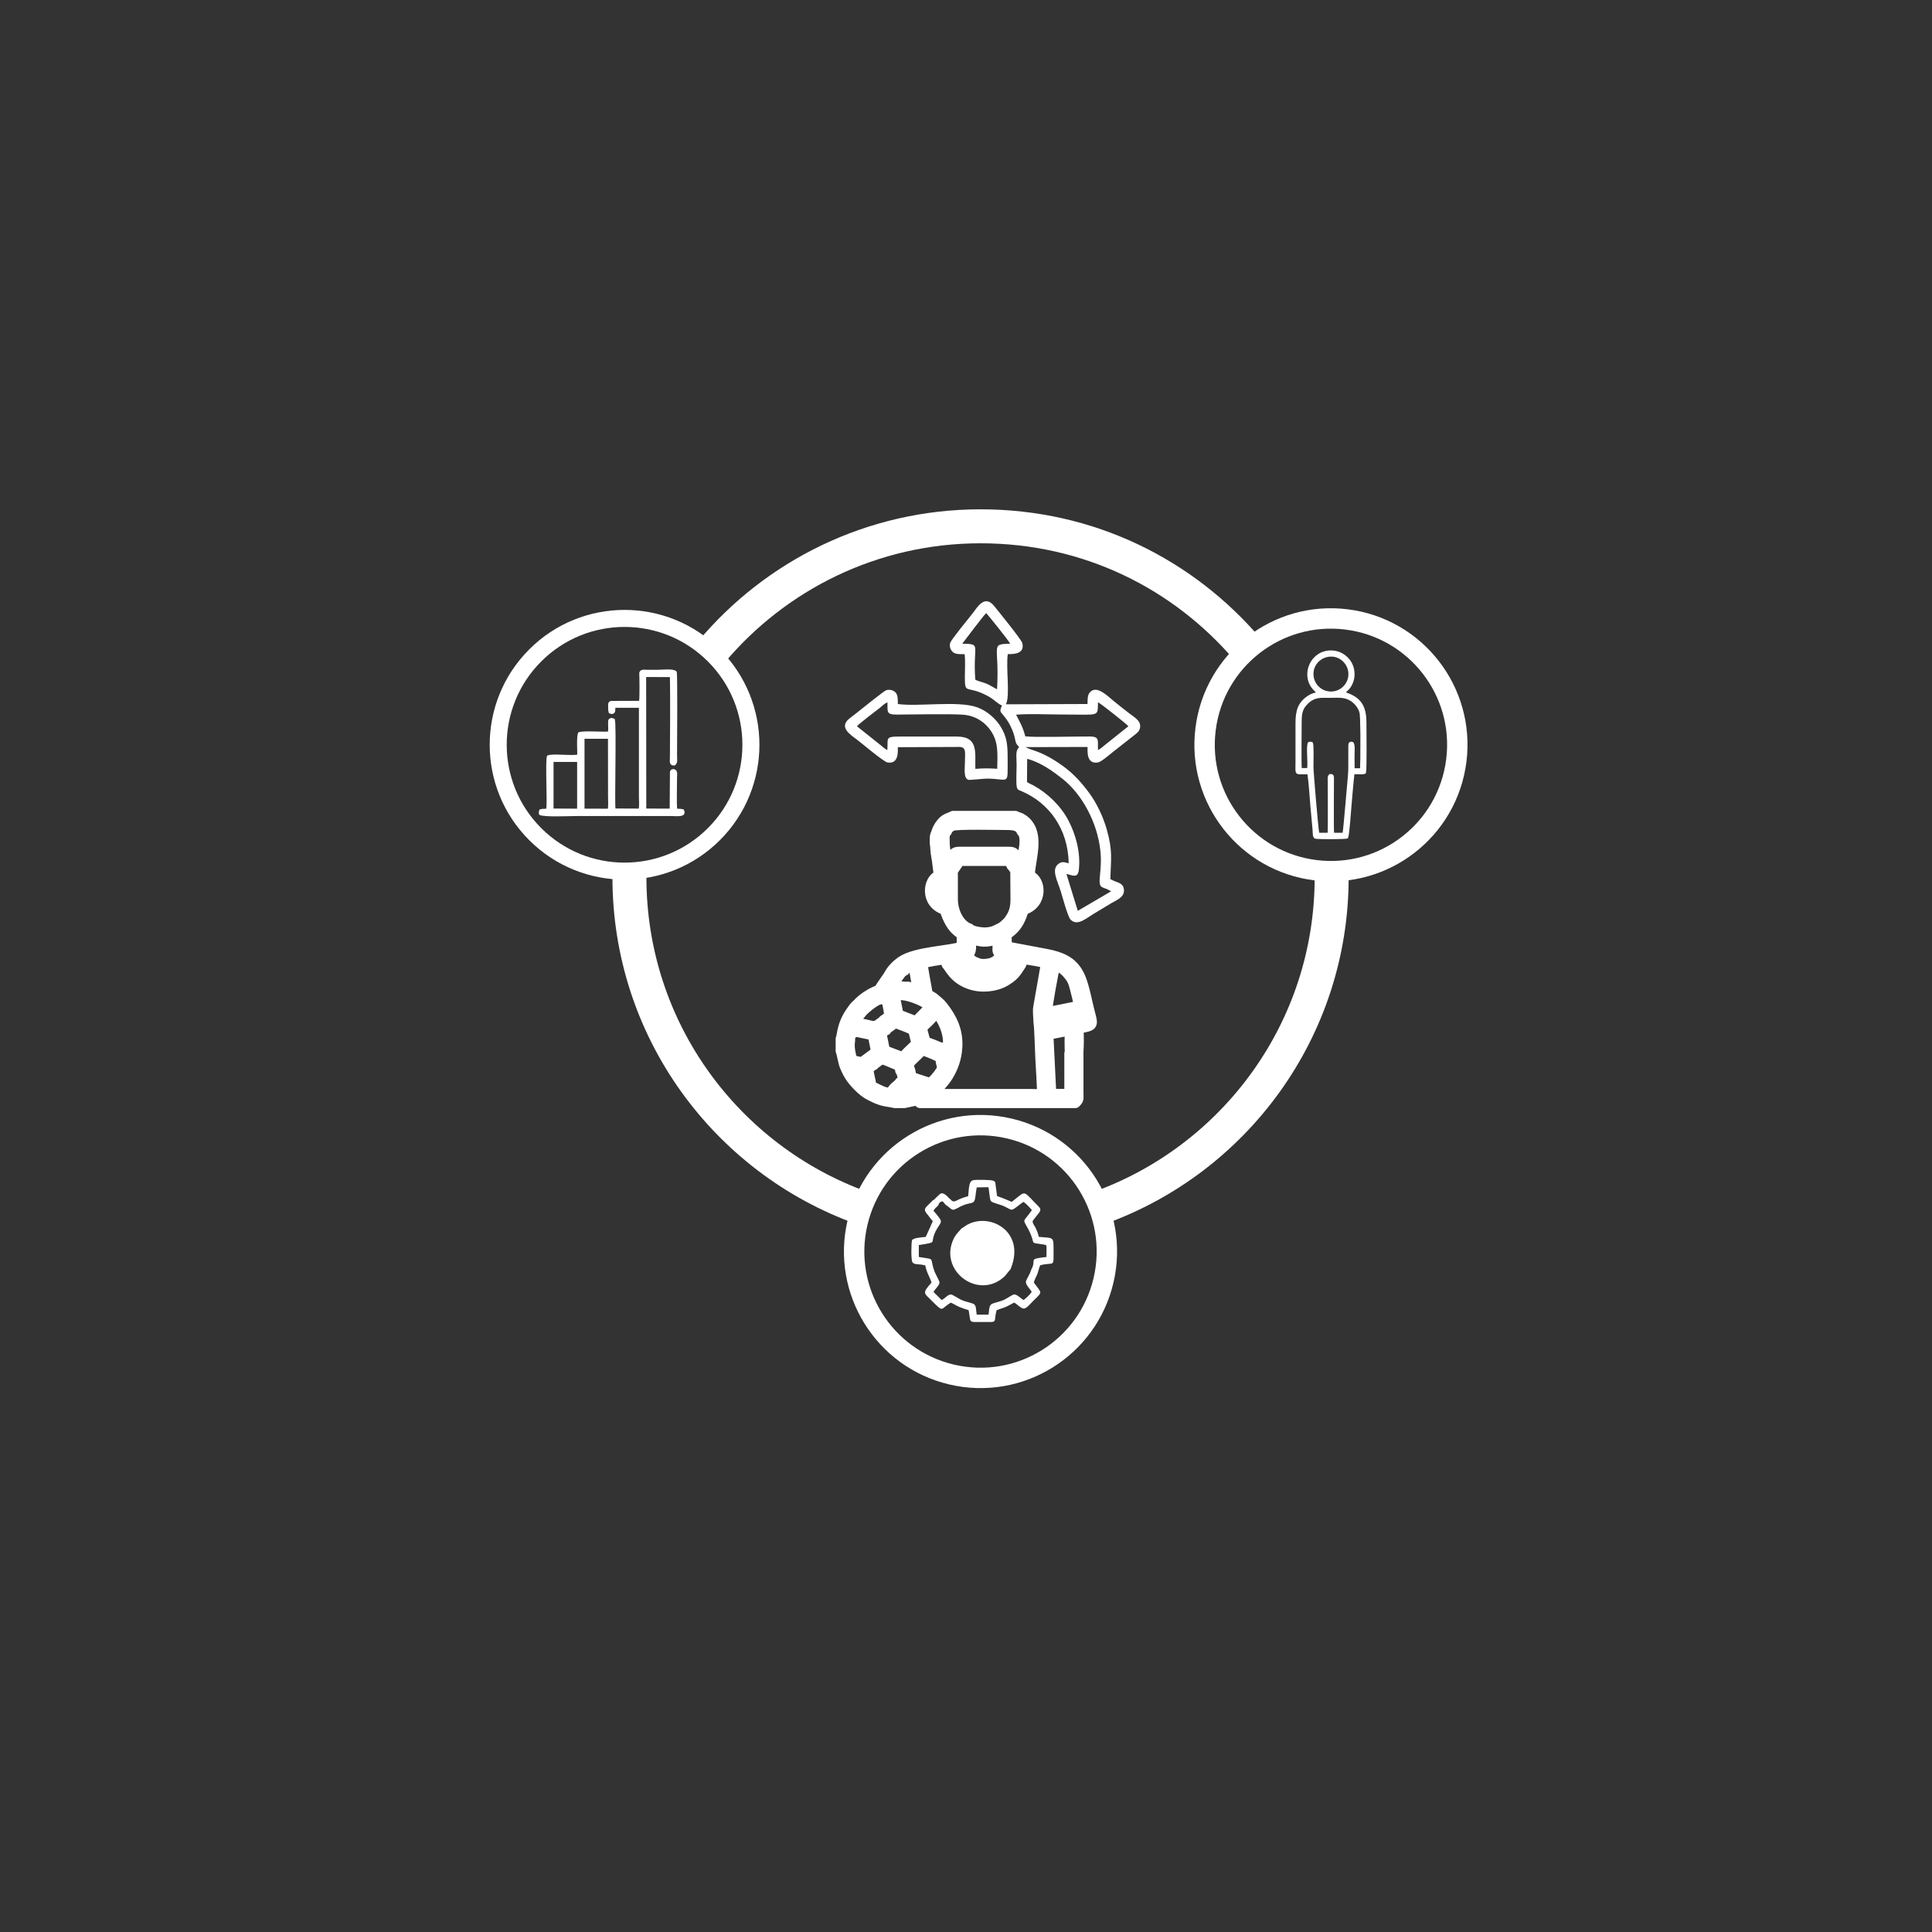 <svg width="68" height="68" viewBox="0 0 68 68" fill="none" xmlns="http://www.w3.org/2000/svg">
<rect x="0" y="0" width="68" height="68" fill="#333333" stroke="none"/>
<path fill-rule="evenodd" clip-rule="evenodd" d="M30.268 37.809C30.209 37.764 30.211 37.752 30.172 37.686C30.263 37.686 30.256 37.719 30.268 37.809ZM29.916 36.643C29.919 36.523 29.917 36.456 29.985 36.394C30.053 36.332 30.086 36.302 30.21 36.327C30.372 36.359 30.557 36.406 30.719 36.428L30.844 37.038C30.776 37.049 30.792 37.052 30.729 37.1C30.697 37.125 30.67 37.145 30.639 37.167C30.563 37.224 30.52 37.257 30.447 37.308C30.376 37.371 30.368 37.397 30.234 37.369C30.161 37.354 30.069 37.339 29.995 37.312C29.937 37.108 29.879 36.859 29.916 36.642V36.643ZM29.591 36.568V36.989C29.634 37.086 29.671 37.368 29.73 37.519C29.79 37.671 29.887 37.855 29.972 37.967C30.132 38.176 30.436 38.506 30.735 38.602L30.739 38.51C31.017 38.515 30.69 38.39 30.963 38.442C30.969 38.443 30.973 38.444 30.979 38.446C30.985 38.447 30.989 38.45 30.995 38.451C31.001 38.452 31.005 38.455 31.011 38.456L31.099 38.482C31.215 38.53 31.235 38.505 31.367 38.515L31.507 38.355C31.642 38.244 31.646 38.278 31.595 38.193C31.311 38.347 31.464 38.612 30.903 38.34C30.636 38.21 30.672 38.224 30.643 38.069C30.617 37.928 30.567 37.757 30.56 37.617C30.644 37.575 30.677 37.516 30.761 37.481C30.794 37.437 30.887 37.379 30.933 37.343C31.032 37.264 31.017 37.273 31.149 37.302C31.135 37.217 31.149 37.273 31.13 37.224C30.972 37.224 30.966 37.207 30.893 37.305L30.88 37.271C30.88 37.271 30.878 37.265 30.878 37.264C30.878 37.264 30.878 37.261 30.878 37.26L30.867 37.241C30.867 37.241 30.864 37.233 30.863 37.231L30.845 37.038C30.889 36.986 30.868 36.943 30.86 36.848C30.855 36.78 30.852 36.721 30.843 36.653C30.828 36.529 30.829 36.465 30.875 36.3H30.993L31.032 36.394C31.058 36.333 31.026 36.359 31.101 36.305C31.132 36.281 31.149 36.276 31.19 36.256L31.162 36.184C31.119 36.084 31.143 36.081 31.119 35.98C31.123 35.975 31.127 35.968 31.129 35.966L31.15 35.951C31.12 35.869 31.135 35.935 31.104 35.907C31.052 35.963 30.986 35.999 30.922 36.049C30.752 36.187 30.622 36.069 30.196 36.006C30.163 35.775 30.203 35.809 30.309 35.658C30.297 35.598 30.307 35.635 30.323 35.603L30.351 35.546L30.297 35.55C30.297 35.55 30.29 35.55 30.289 35.55C30.287 35.55 30.282 35.55 30.28 35.549L30.227 35.506C30.204 35.454 30.225 35.483 30.217 35.459C30.195 35.386 30.181 35.421 30.14 35.378C30.073 35.422 29.999 35.536 29.941 35.62C29.627 36.077 29.65 36.421 29.591 36.566V36.568Z" fill="white" stroke="white" stroke-width="0.359" stroke-miterlimit="22.93" stroke-linejoin="round"/>
<path fill-rule="evenodd" clip-rule="evenodd" d="M36.684 38.516L36.24 38.507H33.491H32.747C32.856 38.402 32.985 38.334 33.094 38.223C33.182 38.133 33.306 37.981 33.378 37.858C33.548 37.57 33.664 37.272 33.691 36.87C33.73 36.279 33.505 35.838 33.194 35.436C33.08 35.289 32.995 35.24 32.858 35.118C32.608 34.959 32.664 35.043 32.602 34.708C32.566 34.511 32.529 34.328 32.499 34.13L32.459 33.911C32.548 33.869 33.156 33.762 33.259 33.766L33.327 33.957C33.417 34.025 33.564 34.448 34.141 34.644C34.549 34.783 35.039 34.731 35.379 34.535C35.51 34.457 35.608 34.386 35.695 34.294C35.794 34.19 35.849 34.086 35.936 33.96L36.021 33.755C36.168 33.773 36.717 33.856 36.816 33.909L36.768 34.185L36.547 35.444C36.518 35.586 36.553 35.825 36.554 35.982C36.585 36.14 36.606 36.999 36.619 37.237C36.643 37.663 36.67 38.09 36.682 38.516H36.684ZM33.114 37.689C33.189 37.574 33.146 37.528 33.118 37.385C33.08 37.184 33.121 37.206 32.944 37.153C32.878 37.113 32.531 36.973 32.447 36.964C32.378 37.063 32.229 37.19 32.136 37.285C32.111 37.311 31.998 37.416 31.988 37.449C31.974 37.497 32.013 37.623 32.034 37.67L32.086 37.911L32.727 38.119C32.88 38.018 33.01 37.849 33.115 37.69L33.114 37.689ZM31.692 37.685C31.732 37.728 31.788 37.92 31.769 37.987C31.759 38.02 31.705 38.064 31.677 38.09L31.593 38.192C31.644 38.277 31.64 38.244 31.505 38.354L31.365 38.514C31.233 38.505 31.213 38.529 31.096 38.481L31.009 38.455C31.004 38.454 30.998 38.451 30.993 38.45C30.987 38.449 30.982 38.447 30.977 38.446C30.971 38.445 30.966 38.442 30.961 38.441C30.688 38.389 31.015 38.514 30.736 38.51L30.733 38.601C30.796 38.653 30.981 38.716 31.07 38.741C31.185 38.774 31.393 38.791 31.476 38.821H31.837L32.273 38.727C32.313 38.755 32.34 38.784 32.377 38.821H37.851C37.983 38.691 37.956 38.694 37.955 38.466V37.085H37.795H37.64V38.505H37.165L36.999 38.5L36.897 36.434C36.963 36.392 37.02 36.392 37.107 36.374L37.801 36.236C38.595 36.06 38.479 36.19 38.292 35.368C38.057 34.344 37.972 33.784 36.813 33.575L35.436 33.316C35.428 32.782 35.382 32.967 35.627 32.743C35.845 32.544 35.94 32.307 36.031 32.023C36.722 31.806 36.653 30.971 36.239 30.811C36.277 30.17 36.633 29.281 36 28.839C35.906 28.773 35.826 28.767 35.739 28.72H33.542C33.358 28.82 33.259 28.787 33.077 29.049C32.961 29.216 32.904 29.428 32.906 29.672L33.064 29.665L33.214 29.66C33.228 29.543 33.225 29.354 33.324 29.27C33.343 29.187 33.428 29.108 33.512 29.069C33.667 28.997 35.158 29.035 35.431 29.034C35.696 29.034 35.881 29.065 35.962 29.267C36.122 29.416 36.056 29.783 36.017 30.001L35.969 30.404L35.781 30.145C35.706 30.029 35.682 29.982 35.511 29.982H33.773C33.6 29.982 33.576 30.029 33.502 30.145L33.327 30.391C33.327 30.391 33.318 30.399 33.315 30.402L33.265 30.022L33.257 29.964C33.177 29.972 33.175 29.981 33.099 29.982C32.917 30.005 32.977 29.997 32.947 30.033L33.047 30.811C32.66 30.934 32.532 31.796 33.251 32.023C33.5 32.804 33.827 32.812 33.852 32.922V33.316C33.506 33.467 32.226 33.484 31.714 33.843C31.573 33.942 31.356 34.145 31.29 34.323L31.407 34.396L31.556 34.474C31.639 34.357 31.733 34.191 31.846 34.158C31.894 34.072 32.023 34.013 32.135 33.98C32.154 34.01 32.142 33.983 32.156 34.027C32.157 34.03 32.168 34.07 32.169 34.075L32.296 34.82L31.961 34.729C31.856 34.741 31.751 34.717 31.642 34.718C31.515 34.718 31.419 34.734 31.299 34.743C31.208 34.778 31.061 34.799 30.952 34.837C30.847 34.875 30.73 34.925 30.639 34.979C30.424 35.103 30.279 35.218 30.139 35.379C30.18 35.422 30.194 35.388 30.216 35.46C30.223 35.484 30.203 35.455 30.226 35.507L30.279 35.55C30.279 35.55 30.285 35.551 30.287 35.551C30.289 35.551 30.294 35.551 30.296 35.551L30.349 35.547L30.322 35.604C30.305 35.636 30.296 35.599 30.308 35.659C30.413 35.519 31.001 35.009 31.175 35.183C31.235 35.237 31.295 35.657 31.304 35.766C31.24 35.798 31.166 35.868 31.101 35.907C31.132 35.935 31.117 35.869 31.147 35.951L31.125 35.966C31.125 35.966 31.119 35.975 31.116 35.98C31.14 36.081 31.116 36.084 31.158 36.184L31.187 36.256C31.2 36.215 31.345 36.123 31.381 36.096C31.485 36.017 31.482 35.984 31.618 36.041C31.713 36.081 32.098 36.209 32.139 36.271C32.16 36.301 32.205 36.513 32.219 36.567C32.266 36.748 32.269 36.718 32.162 36.82C32.069 36.91 31.835 37.12 31.782 37.217L31.144 36.974L31.027 36.397L30.988 36.303H30.869C30.824 36.468 30.823 36.532 30.838 36.656C30.847 36.724 30.849 36.784 30.855 36.851C30.863 36.946 30.883 36.988 30.84 37.04L30.858 37.234C30.858 37.234 30.861 37.242 30.862 37.244L30.873 37.263C30.873 37.263 30.873 37.266 30.873 37.267C30.873 37.267 30.874 37.273 30.875 37.274L30.888 37.308C30.961 37.21 30.968 37.227 31.125 37.227C31.145 37.276 31.129 37.22 31.144 37.305L31.661 37.521L31.688 37.688L31.692 37.685ZM32.365 38.342C32.188 38.438 31.95 38.49 31.723 38.502C31.745 38.458 31.933 38.258 31.979 38.234C32.031 38.206 32.298 38.304 32.365 38.342ZM33.201 36.899L33.37 36.77C33.383 36.472 33.303 36.209 33.185 35.976C32.972 35.555 32.938 35.701 32.702 35.936C32.408 36.229 32.425 36.108 32.547 36.575C32.577 36.689 32.601 36.67 32.849 36.766C32.951 36.806 33.097 36.876 33.201 36.898V36.899ZM38.076 35.86L36.883 36.097L36.875 35.949L37.384 35.849L38.035 35.715C38.066 35.753 38.044 35.723 38.047 35.772C38.081 35.81 38.069 35.792 38.077 35.86H38.076ZM37.327 35.535L36.855 35.629C36.847 35.437 37.078 34.221 37.135 33.975C37.293 34.003 37.521 34.19 37.583 34.283C37.725 34.436 37.78 34.568 37.833 34.782C37.878 34.965 37.952 35.228 37.973 35.405L37.328 35.535H37.327ZM32.237 35.946L32.726 35.448C32.651 35.261 31.728 34.896 31.534 35.065C31.485 35.109 31.507 35.145 31.525 35.227L31.61 35.655C31.639 35.737 31.602 35.678 31.651 35.713C31.677 35.733 32.182 35.928 32.237 35.945V35.946ZM35.705 33.694L35.545 33.669C35.496 33.836 35.344 33.997 35.211 34.085C34.689 34.432 33.885 34.188 33.735 33.667L33.576 33.693C33.683 33.931 33.779 34.072 33.956 34.198C34.524 34.604 35.472 34.401 35.704 33.694H35.705ZM35.224 33.613C35.076 33.477 35.114 33.487 35.115 33.245L35.113 33.06C34.609 33.189 34.611 33.145 34.168 33.06C34.162 33.306 34.227 33.486 34.057 33.613C34.103 33.73 34.25 33.849 34.405 33.891C34.511 33.96 34.797 33.931 34.913 33.884C35.045 33.832 35.18 33.727 35.225 33.613H35.224ZM35.292 32.625C35.086 32.706 35.012 32.801 34.718 32.82C34.554 32.831 34.212 32.784 34.128 32.685C33.766 32.563 33.538 32.093 33.535 31.66C33.534 31.397 33.536 31.133 33.535 30.871C33.535 30.671 33.512 30.691 33.61 30.549C33.663 30.474 33.733 30.375 33.772 30.3L35.511 30.298C35.545 30.369 35.576 30.393 35.608 30.474C35.636 30.494 35.726 30.617 35.738 30.66L35.745 31.7C35.741 31.913 35.699 32.094 35.608 32.252C35.569 32.319 35.502 32.422 35.461 32.461L35.327 32.585C35.285 32.623 35.303 32.585 35.291 32.626L35.292 32.625ZM36.22 31.309C36.22 31.495 36.191 31.599 36.062 31.667V31.132C36.073 31.085 36.053 31.11 36.081 31.088C36.191 31.122 36.219 31.18 36.22 31.309ZM33.219 31.667C33.11 31.611 33.066 31.524 33.06 31.364C33.054 31.206 33.064 31.111 33.22 31.084V31.667H33.219Z" fill="white" stroke="white" stroke-width="0.359" stroke-miterlimit="22.93" stroke-linejoin="round"/>
<path fill-rule="evenodd" clip-rule="evenodd" d="M32.91 29.438C32.902 29.5 32.904 29.585 32.914 29.744C32.925 29.904 32.942 30.134 32.983 30.215C33.024 30.296 33.088 30.227 33.15 30.186C33.211 30.145 33.27 30.131 33.284 30.08C33.298 30.027 33.267 29.935 33.255 29.811C33.243 29.688 33.249 29.533 33.239 29.445C33.23 29.356 33.203 29.333 33.152 29.322C33.102 29.309 33.027 29.309 32.982 29.326C32.937 29.343 32.918 29.379 32.91 29.439V29.438Z" fill="white" stroke="white" stroke-width="0.359" stroke-miterlimit="22.93" stroke-linejoin="round"/>
<path fill-rule="evenodd" clip-rule="evenodd" d="M31.208 34.432C31.098 34.59 30.906 34.857 30.854 34.997C30.802 35.137 30.892 35.151 30.968 35.162C31.045 35.172 31.11 35.178 31.206 35.063C31.302 34.948 31.428 34.711 31.511 34.536C31.593 34.362 31.632 34.249 31.624 34.203C31.617 34.157 31.564 34.177 31.515 34.182C31.466 34.188 31.42 34.18 31.383 34.202C31.346 34.224 31.318 34.274 31.207 34.433L31.208 34.432Z" fill="white" stroke="white" stroke-width="0.359" stroke-miterlimit="22.93" stroke-linejoin="round"/>
<path fill-rule="evenodd" clip-rule="evenodd" d="M37.651 36.455C37.648 36.689 37.644 37.11 37.684 37.328C37.725 37.547 37.811 37.564 37.862 37.509C37.915 37.454 37.935 37.33 37.952 37.07C37.969 36.81 37.981 36.416 37.948 36.225C37.915 36.034 37.836 36.047 37.781 36.054C37.725 36.06 37.692 36.06 37.675 36.072C37.659 36.083 37.659 36.107 37.657 36.141C37.655 36.175 37.653 36.221 37.651 36.454V36.455Z" fill="white" stroke="white" stroke-width="0.359" stroke-miterlimit="22.93" stroke-linejoin="round"/>
<path fill-rule="evenodd" clip-rule="evenodd" d="M33.687 25.924H31.661C31.13 25.924 31.265 25.992 31.231 26.402C31.152 26.364 31.036 26.258 30.958 26.197L30.162 25.563C30.22 25.481 30.858 25 30.954 24.925C31.059 24.842 31.122 24.768 31.236 24.717C31.239 25.06 31.193 25.154 31.569 25.151C32.155 25.147 33.441 25.123 33.894 25.155C34.37 25.189 34.693 25.455 34.874 25.722C35.147 26.125 35.109 26.519 35.099 27.059C34.81 27.04 34.614 27.038 34.329 27.062C34.309 26.532 34.464 25.925 33.687 25.925V25.924ZM34.399 24.898C33.73 24.65 32.335 24.881 31.602 24.779C31.598 24.637 31.607 24.487 31.535 24.39C31.479 24.314 31.337 24.247 31.19 24.294C31.111 24.319 30.292 24.98 30.159 25.086C30.07 25.156 30.001 25.208 29.902 25.285C29.498 25.602 29.947 25.868 30.191 26.055C30.352 26.179 31.103 26.812 31.234 26.835C31.639 26.905 31.601 26.446 31.601 26.299L33.781 26.29C34.02 26.306 33.962 26.489 33.962 26.839C33.962 27.027 33.904 27.394 34.084 27.447C34.135 27.462 34.628 27.402 34.759 27.404C35.527 27.416 35.465 27.66 35.466 26.747C35.466 26.219 35.45 25.937 35.204 25.551C35.039 25.291 34.745 25.024 34.4 24.897L34.399 24.898Z" fill="white"/>
<path fill-rule="evenodd" clip-rule="evenodd" d="M35.553 22.655C34.831 22.679 35.185 22.691 35.093 24.259C34.983 24.21 34.87 24.126 34.729 24.066C34.62 24.018 34.415 23.975 34.328 23.923C34.231 22.678 34.571 22.67 33.869 22.656L34.285 22.108C34.404 21.964 34.6 21.686 34.712 21.58C34.764 21.63 35.513 22.556 35.553 22.655ZM33.959 23.787C33.959 24.503 34.003 24.075 34.787 24.509C35.015 24.635 35.125 24.785 35.267 24.829C35.169 25.058 35.204 25.035 35.33 25.195C35.405 25.288 35.487 25.397 35.55 25.523C35.797 26.012 35.677 26.098 35.838 26.259C35.841 26.262 35.846 26.267 35.849 26.27C35.852 26.273 35.858 26.28 35.861 26.282C35.862 26.283 35.868 26.289 35.872 26.293C35.731 26.435 35.781 26.592 35.781 26.93C35.781 27.123 35.759 27.511 35.784 27.68C35.804 27.81 35.862 27.806 35.973 27.854C36.915 28.265 37.591 29.159 37.615 30.384C37.462 30.346 37.373 30.312 37.252 30.407C36.992 30.607 37.213 30.977 37.339 31.384C37.387 31.541 37.583 32.267 37.679 32.366C37.928 32.623 38.251 32.299 38.559 32.123C38.743 32.017 38.929 31.898 39.114 31.789C39.29 31.685 39.56 31.588 39.56 31.349C39.561 31.044 39.279 31.072 39.08 30.939C39.1 30.234 39.17 29.959 38.956 29.199C38.822 28.724 38.586 28.247 38.335 27.908C38.06 27.537 37.769 27.215 37.386 26.943C36.631 26.408 36.339 26.435 36.095 26.296L38.278 26.291C38.278 26.448 38.236 26.904 38.646 26.836C38.763 26.817 39.083 26.534 39.181 26.459L39.946 25.858C40.027 25.796 40.118 25.721 40.129 25.586C40.147 25.354 39.938 25.26 39.72 25.087C39.55 24.954 39.374 24.82 39.212 24.685C38.976 24.492 38.576 24.077 38.343 24.39C38.272 24.486 38.281 24.637 38.277 24.779L35.404 24.789C35.563 24.495 35.396 23.48 35.472 23.023C35.664 23.023 36.077 23.026 35.982 22.634C35.952 22.511 35.121 21.491 34.998 21.338C34.659 20.915 34.411 21.355 34.227 21.595C34.114 21.741 33.468 22.523 33.441 22.634C33.404 22.785 33.476 22.907 33.555 22.964C33.657 23.036 33.81 23.023 33.95 23.024C33.982 23.201 33.96 23.589 33.96 23.789L33.959 23.787ZM35.763 25.154C36.262 25.116 36.907 25.149 37.421 25.149C38.727 25.149 38.629 25.242 38.645 24.716C38.739 24.76 39.661 25.487 39.716 25.562L38.92 26.196C38.841 26.261 38.728 26.361 38.646 26.401C38.627 26.075 38.725 25.924 38.355 25.922C37.804 25.919 36.455 25.959 36.087 25.917C35.99 25.558 35.902 25.431 35.762 25.153L35.763 25.154ZM36.147 27.521L36.153 26.708C36.648 26.842 37.055 27.146 37.383 27.401C38.091 27.953 38.621 28.954 38.729 29.933C38.809 30.656 38.596 31.107 38.78 31.22C38.833 31.252 38.897 31.268 38.958 31.292L39.11 31.37L37.935 32.058L37.534 30.758C37.739 30.803 37.935 30.928 37.971 30.621C38.041 30.02 37.867 29.371 37.601 28.87C37.327 28.354 36.864 27.913 36.37 27.642C36.299 27.603 36.21 27.572 36.147 27.524V27.521Z" fill="white"/>
<path fill-rule="evenodd" clip-rule="evenodd" d="M33.27 42.188C33.156 42.351 33.282 42.396 33.382 42.476C33.534 42.597 33.524 42.614 33.713 42.515C34.189 42.241 34.29 42.467 34.334 42.098C34.347 41.996 34.356 41.891 34.378 41.792L34.79 41.785C34.818 41.898 34.829 42.206 34.875 42.272C34.919 42.335 35.199 42.394 35.298 42.437C35.644 42.59 35.552 42.657 35.846 42.432C35.898 42.392 35.965 42.337 36.022 42.303C36.102 42.346 36.259 42.516 36.32 42.592C35.986 43.069 35.985 42.859 36.209 43.295C36.486 43.839 36.183 43.711 36.73 43.803C36.863 43.825 36.832 43.788 36.831 44.242C36.137 44.321 36.513 44.313 36.291 44.698C36.253 44.848 36.122 45.029 36.11 45.102C36.089 45.218 36.259 45.368 36.313 45.468C36.269 45.545 36.097 45.717 36.022 45.755C35.942 45.707 35.791 45.555 35.697 45.56C35.631 45.564 35.427 45.71 35.341 45.749C35.195 45.814 35.101 45.824 34.946 45.878C34.794 45.93 34.824 46.093 34.794 46.27H34.376C34.344 46.089 34.378 45.928 34.236 45.88C34.071 45.825 33.982 45.818 33.824 45.746C33.737 45.706 33.53 45.569 33.484 45.563C33.357 45.547 33.265 45.71 33.14 45.755L32.857 45.473C32.902 45.378 33.064 45.241 33.068 45.141C33.07 45.091 32.931 44.851 32.9 44.771C32.689 44.232 32.975 44.347 32.34 44.241V43.823C33.144 43.688 32.597 43.809 33.053 43.133C33.09 43.078 33.138 43.018 33.103 42.933C33.087 42.892 32.892 42.645 32.854 42.618C32.92 42.466 33.132 42.442 33.008 42.237C32.875 42.188 32.83 42.248 32.762 42.319C32.722 42.359 32.587 42.484 32.569 42.521C32.52 42.625 32.606 42.694 32.659 42.764C32.719 42.843 32.764 42.908 32.832 42.981C32.83 42.988 32.594 43.518 32.583 43.535C32.41 43.558 32.2 43.557 32.101 43.644C32.07 43.761 32.064 44.343 32.112 44.422C32.181 44.531 32.336 44.473 32.566 44.538C32.615 44.798 32.729 44.947 32.786 45.141C32.448 45.53 32.513 45.499 32.801 45.788C33.239 46.227 33.087 46.062 33.468 45.849C33.553 45.884 33.651 45.95 33.752 45.994C33.862 46.042 33.965 46.075 34.092 46.112C34.184 46.579 34.055 46.53 34.581 46.53C35.154 46.53 34.959 46.574 35.074 46.12C35.163 46.074 35.291 46.046 35.396 46.001C35.513 45.951 35.598 45.894 35.694 45.847C35.791 45.889 35.937 46.064 36.041 46.057C36.134 46.052 36.29 45.864 36.353 45.801C36.709 45.444 36.682 45.549 36.388 45.143C36.4 45.06 36.473 44.939 36.51 44.845C36.547 44.75 36.57 44.615 36.612 44.533C37.114 44.404 37.082 44.647 37.082 44.008C37.082 43.506 37.084 43.584 36.564 43.534C36.541 43.426 36.5 43.324 36.455 43.227C36.414 43.139 36.317 43.036 36.353 42.964C36.362 42.944 36.519 42.752 36.535 42.731C36.636 42.609 36.651 42.558 36.537 42.445C36.081 41.991 36.105 41.906 35.849 42.11C35.77 42.173 35.689 42.237 35.609 42.302C35.585 42.296 35.304 42.164 35.094 42.098L35.038 41.674C35.021 41.58 35.029 41.599 34.971 41.562C34.909 41.521 34.361 41.518 34.254 41.538C34.076 41.571 34.106 41.926 34.074 42.103C33.909 42.148 33.809 42.184 33.66 42.259C33.444 42.37 33.493 42.088 33.269 42.191L33.27 42.188Z" fill="white"/>
<path fill-rule="evenodd" clip-rule="evenodd" d="M33.841 43.239C33.752 43.345 33.648 43.431 33.566 43.6C33.04 44.694 34.357 45.716 35.27 45C35.434 44.872 35.429 44.818 35.563 44.68C36.097 43.43 34.975 42.722 34.154 43.054C34.001 43.116 33.949 43.178 33.84 43.24L33.841 43.239Z" fill="white"/>
<path fill-rule="evenodd" clip-rule="evenodd" d="M46.223 29.232C46.23 29.317 46.217 29.441 46.284 29.493C46.353 29.522 47.336 29.517 47.423 29.49C47.474 29.374 47.523 28.583 47.542 28.381C47.577 28 47.603 27.612 47.648 27.235C47.78 27.205 47.941 27.259 48.055 27.204C48.087 27.088 48.07 25.677 48.07 25.436C48.07 24.846 47.877 24.556 47.333 24.382C47.391 24.291 47.507 24.259 47.604 24.006C47.669 23.836 47.666 23.625 47.607 23.456C47.51 23.174 47.225 22.918 46.846 22.917C46.154 22.915 45.806 23.719 46.202 24.215C46.28 24.313 46.333 24.346 46.356 24.378C46.309 24.404 46.248 24.411 46.195 24.432C46.138 24.454 46.103 24.473 46.051 24.507C45.71 24.73 45.621 25.003 45.621 25.45V26.8C45.621 27.303 45.559 27.227 46.04 27.228C46.091 27.59 46.113 27.998 46.145 28.367L46.224 29.231L46.223 29.232ZM46.409 29.335C46.378 29.202 46.205 27.176 46.205 26.991C46.205 26.825 46.225 26.258 46.187 26.149C46.131 26.12 46.105 26.123 46.05 26.151C45.993 26.333 46.064 26.826 46.029 27.058L45.795 27.056C45.775 26.912 45.791 25.649 45.791 25.39C45.791 25.087 45.836 24.936 46.001 24.767C46.144 24.621 46.303 24.532 46.587 24.537H46.84C47.15 24.534 47.343 24.511 47.571 24.664C47.7 24.752 47.897 24.967 47.885 25.201C47.892 25.215 47.896 25.369 47.9 25.583C47.905 25.764 47.909 25.97 47.905 26.135C47.906 26.537 47.902 26.938 47.894 27.041V27.064H47.655L47.651 26.63C47.651 26.466 47.685 26.168 47.596 26.134C47.475 26.105 47.48 26.204 47.48 26.3C47.48 26.401 47.48 26.503 47.48 26.604C47.475 26.843 47.489 27.083 47.465 27.317C47.434 27.63 47.309 29.182 47.277 29.335H46.933C46.913 29.215 46.929 27.689 46.927 27.4C46.927 27.294 46.91 27.259 46.798 27.271C46.739 27.344 46.756 27.367 46.756 27.49C46.757 27.753 46.767 29.227 46.75 29.335H46.406H46.409ZM46.928 24.358C46.55 24.405 46.251 24.132 46.211 23.805C46.164 23.425 46.441 23.132 46.769 23.091C47.14 23.044 47.438 23.322 47.478 23.642C47.525 24.016 47.253 24.318 46.929 24.358H46.928Z" fill="white" stroke="white" stroke-width="0.048" stroke-miterlimit="22.93"/>
<path d="M25.021 22.967C27.288 20.252 30.698 18.524 34.512 18.524C38.326 18.524 41.652 20.209 43.918 22.867M46.868 30.661C46.869 30.735 46.87 30.808 46.87 30.882C46.87 36.242 43.457 40.805 38.687 42.517M30.336 42.517C25.566 40.805 22.154 36.242 22.154 30.882C22.154 30.807 22.154 30.733 22.156 30.658" stroke="white" stroke-width="1.196" stroke-miterlimit="22.93"/>
<path d="M25.127 29.359C26.864 27.622 26.864 24.806 25.127 23.069C23.39 21.332 20.574 21.332 18.838 23.069C17.101 24.806 17.101 27.622 18.838 29.359C20.574 31.095 23.39 31.095 25.127 29.359Z" stroke="white" stroke-width="0.599" stroke-miterlimit="22.93"/>
<path d="M51.258 26.764C51.562 24.327 49.832 22.105 47.395 21.802C44.957 21.498 42.735 23.228 42.432 25.665C42.128 28.102 43.858 30.324 46.295 30.628C48.733 30.931 50.954 29.202 51.258 26.764Z" stroke="white" stroke-width="0.718" stroke-miterlimit="22.93"/>
<path d="M38.84 45.064C39.401 42.673 37.917 40.28 35.525 39.72C33.134 39.159 30.741 40.643 30.181 43.035C29.62 45.426 31.105 47.819 33.496 48.379C35.887 48.94 38.28 47.456 38.84 45.064Z" stroke="white" stroke-width="0.718" stroke-miterlimit="22.93"/>
<path fill-rule="evenodd" clip-rule="evenodd" d="M19.459 28.482V26.794H19.926H20.337V28.031V28.486L19.459 28.482ZM20.549 28.485V25.978L21.423 25.98L21.425 28.037C21.422 28.156 21.444 28.387 21.412 28.488L20.55 28.485H20.549ZM21.642 28.483C21.601 28.292 21.68 25.523 21.616 25.32L21.526 25.292C21.413 25.315 21.427 25.371 21.428 25.484C21.428 25.576 21.437 25.68 21.423 25.77C21.189 25.794 20.519 25.731 20.369 25.8C20.314 25.924 20.342 26.404 20.342 26.58C20.083 26.635 19.481 26.535 19.275 26.614C19.212 26.814 19.289 28.114 19.252 28.483C19.167 28.498 19.089 28.486 19.012 28.508C18.986 28.567 18.981 28.584 18.998 28.66C19.146 28.741 20.028 28.698 20.279 28.698H23.623C23.822 28.697 24.165 28.756 24.048 28.51C23.98 28.488 23.891 28.494 23.808 28.485C23.79 28.275 23.804 27.67 23.805 27.392C23.805 27.263 23.842 27.135 23.724 27.095C23.646 27.091 23.634 27.102 23.604 27.164L23.595 28.485L22.723 28.482L22.719 24.013C22.718 23.77 22.709 23.839 22.75 23.805L23.603 23.807C23.619 24.703 23.606 25.721 23.603 26.638C23.603 26.789 23.563 26.927 23.735 26.92C23.84 26.859 23.806 26.73 23.806 26.587C23.806 26.245 23.828 23.708 23.794 23.649C23.688 23.547 23.333 23.599 23.153 23.599C23.036 23.599 22.919 23.599 22.802 23.599C22.667 23.599 22.556 23.566 22.524 23.684C22.531 23.839 22.543 24.581 22.515 24.692L21.501 24.694C21.428 24.727 21.429 24.755 21.428 24.851C21.427 24.932 21.429 25.019 21.451 25.084L21.532 25.108C21.649 25.099 21.63 25.006 21.634 24.888H22.063H22.512V28.033C22.512 28.151 22.533 28.384 22.498 28.484L21.643 28.48L21.642 28.483Z" fill="white" stroke="white" stroke-width="0.048" stroke-miterlimit="22.93"/>
<path fill-rule="evenodd" clip-rule="evenodd" d="M32.846 42.271C32.897 42.192 32.969 42.132 33.02 42.084C33.071 42.037 33.102 42.004 33.141 42C33.181 41.995 33.231 42.017 33.286 42.059C33.342 42.101 33.404 42.163 33.438 42.233C33.472 42.304 33.477 42.384 33.447 42.414C33.417 42.444 33.351 42.423 33.296 42.385C33.24 42.346 33.196 42.288 33.155 42.285C33.115 42.282 33.078 42.333 33.008 42.385C32.939 42.437 32.836 42.49 32.8 42.469C32.765 42.447 32.796 42.35 32.846 42.271Z" fill="white"/>
<path fill-rule="evenodd" clip-rule="evenodd" d="M34.593 43.176C35.105 43.176 35.521 43.591 35.521 44.103C35.521 44.616 35.105 45.031 34.593 45.031C34.081 45.031 33.665 44.616 33.665 44.103C33.665 43.591 34.081 43.176 34.593 43.176Z" fill="white"/>
</svg>
